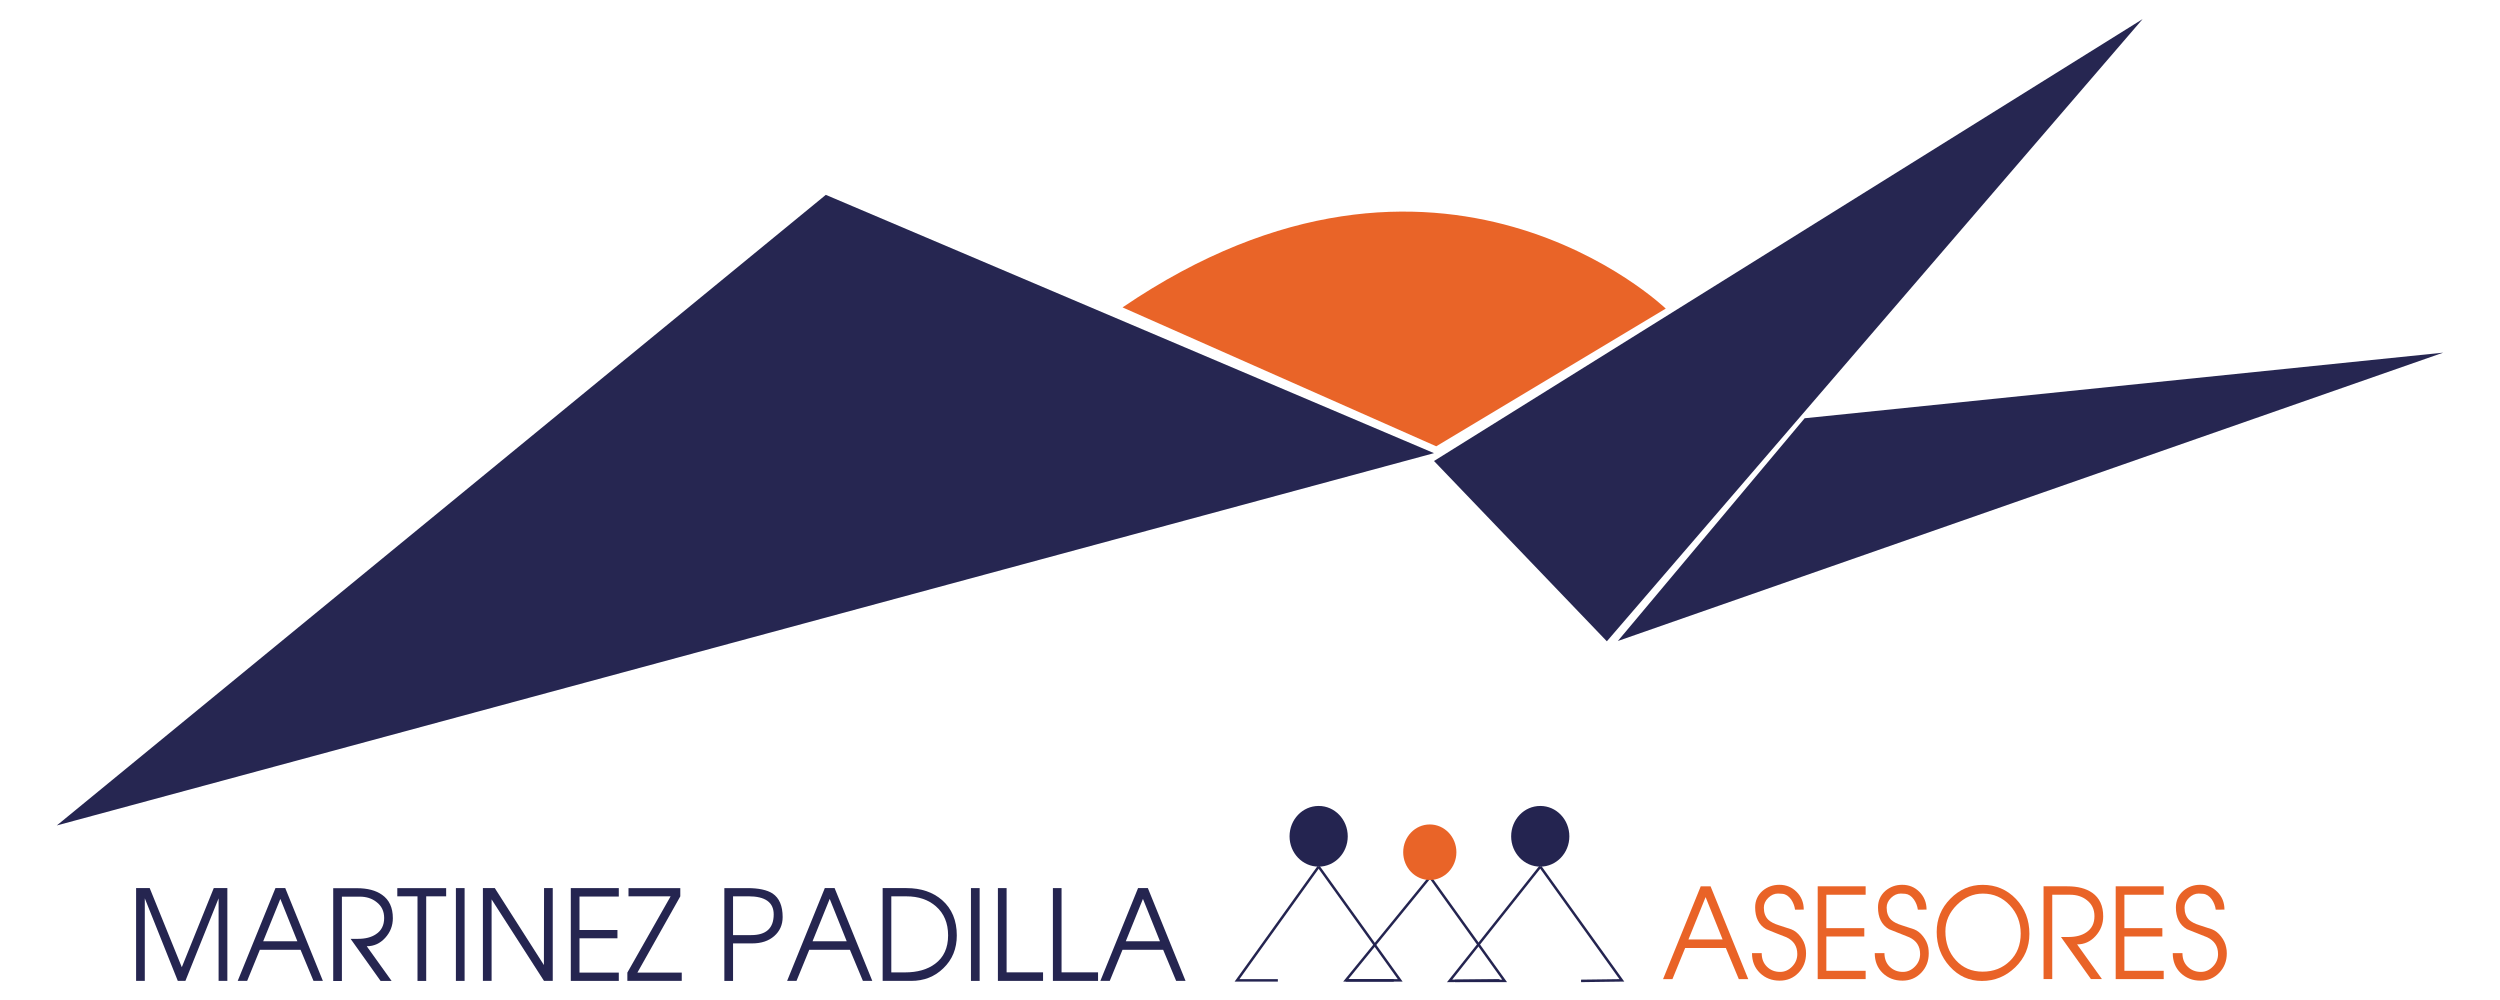 <?xml version="1.0" encoding="utf-8"?>
<!-- Generator: Adobe Illustrator 24.1.2, SVG Export Plug-In . SVG Version: 6.00 Build 0)  -->
<svg version="1.1" id="Capa_1" xmlns="http://www.w3.org/2000/svg" xmlns:xlink="http://www.w3.org/1999/xlink" x="0px" y="0px"
	 viewBox="0 0 500 200" style="enable-background:new 0 0 500 200;" xml:space="preserve">
<style type="text/css">
	.st0{opacity:0.99;}
	.st1{fill:#23234F;}
	.st2{fill:#E96327;}
	.st3{opacity:0.99;fill:#23234F;}
	.st4{opacity:0.99;fill:none;stroke:#23234F;stroke-width:0.5;stroke-miterlimit:10;}
	.st5{opacity:0.99;fill:#E96327;}
</style>
<g>
	<g class="st0">
		<path class="st1" d="M45.46,196.18h-1.74v-16.51l-6.64,16.51h-1.52l-6.6-16.51v16.51h-1.74v-18.56h2.72l6.42,15.82l6.39-15.82
			h2.72V196.18z"/>
		<path class="st1" d="M64.58,196.18H62.7l-2.59-6.22h-8.14l-2.54,6.22h-1.89l7.55-18.56h1.96L64.58,196.18z M59.47,188.25
			l-3.4-8.47l-3.43,8.47H59.47z"/>
		<path class="st1" d="M78.57,183.64c0,1.5-0.51,2.81-1.53,3.93c-1.02,1.12-2.25,1.68-3.69,1.68l4.97,6.94h-2.2l-6-8.42h1.47
			c1.47,0,2.67-0.3,3.59-0.92c1.1-0.71,1.65-1.8,1.65-3.25c0-1.35-0.51-2.42-1.53-3.19c-0.9-0.72-2.02-1.08-3.37-1.08h-3.55v16.87
			h-1.74v-18.56h4.73c2.12,0,3.79,0.44,5.02,1.31C77.85,179.95,78.57,181.53,78.57,183.64z"/>
		<path class="st1" d="M89.23,179.26h-3.99v16.92h-1.74v-16.92h-4.04v-1.64h9.77V179.26z"/>
		<path class="st1" d="M92.92,196.18h-1.74v-18.56h1.74V196.18z"/>
		<path class="st1" d="M110.54,196.18h-1.74l-10.48-16.3v16.3h-1.74v-18.56h2.38l9.82,15.39l0.03-15.39h1.74V196.18z"/>
		<path class="st1" d="M123.76,196.18h-9.6v-18.56h9.6v1.69h-7.86V186h7.59v1.66h-7.59v6.86h7.86V196.18z"/>
		<path class="st1" d="M136.35,196.18h-10.88v-1.66l8.65-15.25h-8.42v-1.64h10.36v1.64l-8.58,15.25h8.87V196.18z"/>
		<path class="st1" d="M156.53,183.41c0,1.56-0.57,2.82-1.68,3.8c-1.12,0.98-2.59,1.47-4.41,1.47h-3.83v7.5h-1.74v-18.56h4.6
			c2.27,0,3.95,0.37,5.05,1.08C155.86,179.61,156.53,181.17,156.53,183.41z M154.74,182.87c0-2.4-1.69-3.61-5.06-3.61h-3.07v7.76
			h3.64C153.24,187.02,154.74,185.64,154.74,182.87z"/>
		<path class="st1" d="M174.46,196.18h-1.88l-2.6-6.22h-8.13l-2.55,6.22h-1.88l7.54-18.56h1.96L174.46,196.18z M169.34,188.25
			l-3.4-8.47l-3.43,8.47H169.34z"/>
		<path class="st1" d="M191.36,187.08c0,2.66-0.9,4.86-2.69,6.57c-1.73,1.69-3.88,2.53-6.44,2.53h-5.7v-18.56h4.77
			c2.91,0,5.29,0.81,7.13,2.41C190.37,181.74,191.36,184.09,191.36,187.08z M189.62,187.08c0-2.46-0.81-4.39-2.43-5.81
			c-1.52-1.33-3.49-2-5.9-2h-3.03v15.21h2.71c2.51,0,4.53-0.58,6.05-1.72C188.75,191.48,189.62,189.58,189.62,187.08z"/>
		<path class="st1" d="M195.93,196.18h-1.74v-18.56h1.74V196.18z"/>
		<path class="st1" d="M208.62,196.18h-9.04v-18.56h1.74v16.85h7.29V196.18z"/>
		<path class="st1" d="M219.62,196.18h-9.04v-18.56h1.73v16.85h7.3V196.18z"/>
		<path class="st1" d="M237.11,196.18h-1.88l-2.6-6.22h-8.13l-2.55,6.22h-1.88l7.54-18.56h1.96L237.11,196.18z M231.99,188.25
			l-3.4-8.47l-3.43,8.47H231.99z"/>
	</g>
	<g>
		<g>
			<g>
				<g>
					<path class="st2" d="M349.65,195.82h-1.89l-2.59-6.22h-8.14l-2.54,6.22h-1.88l7.54-18.56h1.96L349.65,195.82z M344.52,187.89
						l-3.4-8.47l-3.43,8.47H344.52z"/>
				</g>
			</g>
			<g>
				<g>
					<path class="st2" d="M361.21,190.67c0,1.56-0.51,2.85-1.52,3.9c-1.01,1.04-2.26,1.56-3.75,1.56c-1.57,0-2.89-0.51-3.94-1.52
						c-1.06-1.02-1.6-2.34-1.6-3.98h1.94c0,1.12,0.35,2.02,1.05,2.71c0.7,0.69,1.58,1.04,2.64,1.04c0.91,0,1.71-0.36,2.4-1.07
						c0.68-0.7,1.03-1.54,1.03-2.5c0-1.56-0.73-2.68-2.18-3.36c-1.36-0.53-2.72-1.06-4.07-1.62c-1.46-0.87-2.18-2.32-2.18-4.36
						c0-1.33,0.5-2.44,1.49-3.31c0.95-0.8,2.07-1.2,3.36-1.2c1.35,0,2.5,0.47,3.45,1.42c0.94,0.95,1.42,2.13,1.42,3.54l-1.74,0.02
						c-0.1-0.74-0.36-1.42-0.78-2.04c-0.5-0.69-1.07-1.07-1.74-1.14c-0.32-0.03-0.62-0.05-0.88-0.05c-0.73,0-1.37,0.29-1.96,0.86
						c-0.59,0.58-0.88,1.22-0.88,1.96c0,1.03,0.29,1.84,0.9,2.43c0.46,0.43,1.17,0.8,2.13,1.1c0.82,0.28,1.63,0.54,2.45,0.8
						c0.7,0.27,1.3,0.75,1.83,1.44c0.53,0.68,0.87,1.41,1.01,2.18C361.17,189.83,361.21,190.23,361.21,190.67z"/>
				</g>
			</g>
			<g>
				<g>
					<path class="st2" d="M373.13,195.82h-9.59v-18.56h9.59v1.69h-7.86v6.68h7.59v1.67h-7.59v6.86h7.86V195.82z"/>
				</g>
			</g>
			<g>
				<g>
					<path class="st2" d="M385.75,190.67c0,1.56-0.51,2.85-1.52,3.9c-1.01,1.04-2.26,1.56-3.75,1.56c-1.57,0-2.89-0.51-3.94-1.52
						c-1.06-1.02-1.59-2.34-1.59-3.98h1.94c0,1.12,0.35,2.02,1.05,2.71c0.71,0.69,1.58,1.04,2.65,1.04c0.91,0,1.71-0.36,2.4-1.07
						c0.69-0.7,1.03-1.54,1.03-2.5c0-1.56-0.72-2.68-2.18-3.36c-1.35-0.53-2.71-1.06-4.06-1.62c-1.46-0.87-2.18-2.32-2.18-4.36
						c0-1.33,0.5-2.44,1.49-3.31c0.95-0.8,2.07-1.2,3.35-1.2c1.35,0,2.51,0.47,3.45,1.42c0.94,0.95,1.42,2.13,1.42,3.54l-1.74,0.02
						c-0.1-0.74-0.36-1.42-0.79-2.04c-0.49-0.69-1.07-1.07-1.73-1.14c-0.32-0.03-0.62-0.05-0.88-0.05c-0.72,0-1.37,0.29-1.96,0.86
						c-0.59,0.58-0.88,1.22-0.88,1.96c0,1.03,0.3,1.84,0.9,2.43c0.46,0.43,1.17,0.8,2.13,1.1c0.82,0.28,1.63,0.54,2.45,0.8
						c0.69,0.27,1.29,0.75,1.82,1.44c0.53,0.68,0.87,1.41,1.02,2.18C385.71,189.83,385.75,190.23,385.75,190.67z"/>
				</g>
			</g>
			<g>
				<g>
					<path class="st2" d="M405.88,186.77c0,2.64-0.95,4.87-2.83,6.69c-1.88,1.82-4.11,2.73-6.67,2.73c-2.55,0-4.69-0.97-6.43-2.9
						c-1.74-1.92-2.61-4.23-2.61-6.91c0-2.57,0.91-4.79,2.74-6.64c1.82-1.85,3.97-2.77,6.45-2.77c2.64,0,4.87,0.94,6.67,2.83
						C404.98,181.68,405.88,183.99,405.88,186.77z M404.14,186.71c0-2.22-0.73-4.1-2.19-5.66c-1.45-1.55-3.24-2.33-5.37-2.33
						c-1.94,0-3.67,0.75-5.17,2.23c-1.56,1.54-2.33,3.31-2.33,5.32c0,2.3,0.69,4.22,2.08,5.76c1.39,1.54,3.18,2.3,5.38,2.3
						c2.17,0,3.98-0.71,5.43-2.12C403.42,190.8,404.14,188.97,404.14,186.71z"/>
				</g>
			</g>
			<g>
				<g>
					<path class="st2" d="M420.64,183.28c0,1.5-0.51,2.81-1.53,3.93c-1.02,1.12-2.25,1.67-3.69,1.67l4.97,6.94h-2.2l-6-8.42h1.47
						c1.48,0,2.68-0.3,3.59-0.92c1.1-0.72,1.64-1.8,1.64-3.25c0-1.35-0.51-2.42-1.52-3.2c-0.9-0.72-2.03-1.08-3.37-1.08h-3.55v16.87
						h-1.74v-18.56h4.72c2.13,0,3.8,0.44,5.02,1.3C419.92,179.6,420.64,181.17,420.64,183.28z"/>
				</g>
			</g>
			<g>
				<g>
					<path class="st2" d="M432.74,195.82h-9.6v-18.56h9.6v1.69h-7.86v6.68h7.59v1.67h-7.59v6.86h7.86V195.82z"/>
				</g>
			</g>
			<g>
				<g>
					<path class="st2" d="M445.36,190.67c0,1.56-0.51,2.85-1.52,3.9c-1.01,1.04-2.26,1.56-3.75,1.56c-1.57,0-2.88-0.51-3.95-1.52
						c-1.06-1.02-1.59-2.34-1.59-3.98h1.94c0,1.12,0.34,2.02,1.05,2.71c0.7,0.69,1.58,1.04,2.64,1.04c0.92,0,1.71-0.36,2.4-1.07
						c0.69-0.7,1.03-1.54,1.03-2.5c0-1.56-0.73-2.68-2.18-3.36c-1.36-0.53-2.71-1.06-4.07-1.62c-1.45-0.87-2.18-2.32-2.18-4.36
						c0-1.33,0.5-2.44,1.49-3.31c0.95-0.8,2.07-1.2,3.36-1.2c1.36,0,2.5,0.47,3.45,1.42c0.94,0.95,1.41,2.13,1.41,3.54l-1.74,0.02
						c-0.1-0.74-0.36-1.42-0.78-2.04c-0.49-0.69-1.07-1.07-1.74-1.14c-0.32-0.03-0.62-0.05-0.88-0.05c-0.72,0-1.37,0.29-1.96,0.86
						c-0.59,0.58-0.88,1.22-0.88,1.96c0,1.03,0.3,1.84,0.9,2.43c0.46,0.43,1.17,0.8,2.14,1.1c0.82,0.28,1.63,0.54,2.45,0.8
						c0.69,0.27,1.29,0.75,1.82,1.44c0.53,0.68,0.87,1.41,1.01,2.18C445.32,189.83,445.36,190.23,445.36,190.67z"/>
				</g>
			</g>
		</g>
	</g>
	<path class="st3" d="M269.55,167.27c0,3.34-2.61,6.06-5.82,6.06c-3.22,0-5.82-2.72-5.82-6.06c0-3.37,2.6-6.08,5.82-6.08
		C266.94,161.18,269.55,163.9,269.55,167.27z"/>
	<polyline class="st4" points="263.73,173.33 247.41,196.07 255.57,196.07 	"/>
	<polyline class="st4" points="263.73,173.33 280.04,196.07 269.16,196.07 	"/>
	<polyline class="st4" points="286.01,175.4 269.16,196.07 278.75,196.07 	"/>
	<polyline class="st4" points="286.01,175.4 300.92,196.18 290.98,196.18 	"/>
	<path class="st5" d="M291.28,170.44c0,3.07-2.38,5.56-5.32,5.56c-2.94,0-5.32-2.48-5.32-5.56c0-3.07,2.38-5.55,5.32-5.55
		C288.89,164.89,291.28,167.37,291.28,170.44z"/>
	<path class="st3" d="M313.87,167.27c0,3.34-2.6,6.06-5.82,6.06c-3.21,0-5.82-2.72-5.82-6.06c0-3.37,2.6-6.08,5.82-6.08
		C311.27,161.18,313.87,163.9,313.87,167.27z"/>
	<polyline class="st4" points="308.06,173.33 289.92,196.18 299.9,196.07 	"/>
	<polyline class="st4" points="308.06,173.33 324.37,196.07 316.21,196.18 	"/>
	<g>
		<g class="st0">
			<polygon class="st3" points="165.16,38.97 11.36,165.09 286.8,90.63 			"/>
			<polygon class="st3" points="428.52,3.82 286.8,92.2 321.37,128.26 			"/>
			<polygon class="st3" points="360.93,83.65 488.64,70.53 323.57,128.2 			"/>
		</g>
		<path class="st5" d="M224.51,61.48l62.74,27.78l45.9-27.54C333.14,61.72,288.02,18.23,224.51,61.48z"/>
	</g>
</g>
</svg>
